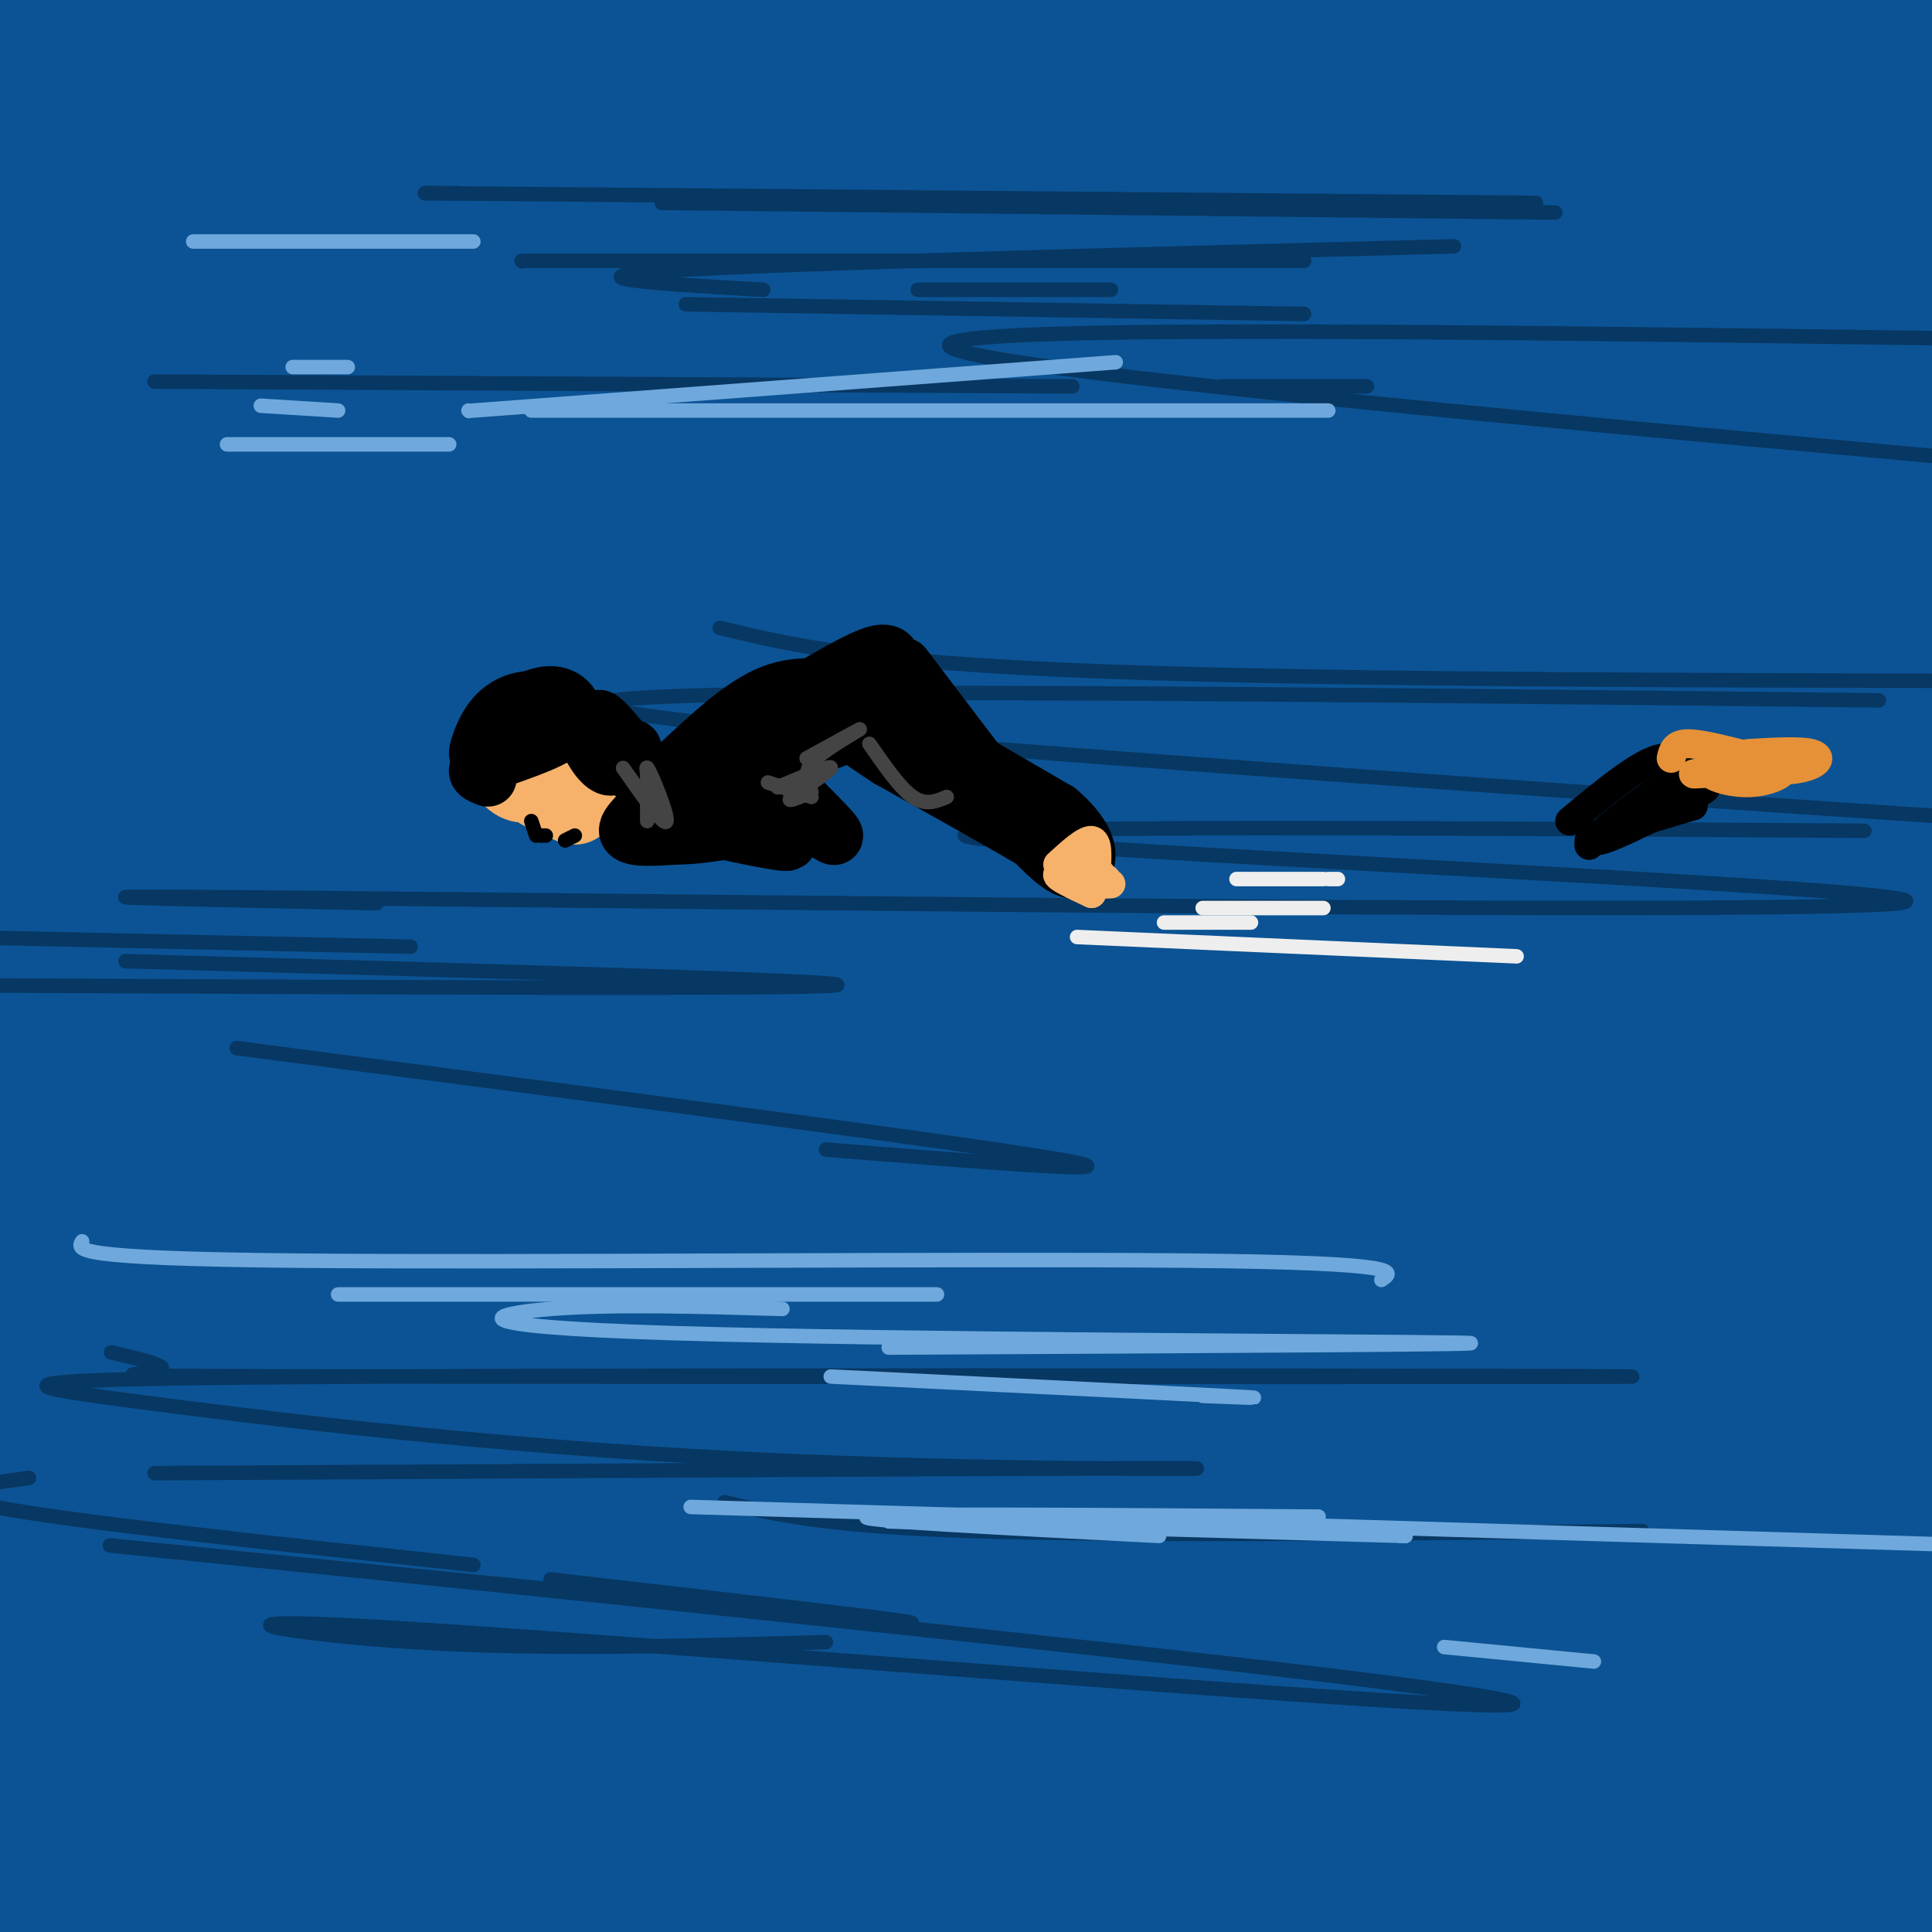 <svg viewBox='0 0 400 400' version='1.1' xmlns='http://www.w3.org/2000/svg' xmlns:xlink='http://www.w3.org/1999/xlink'><rect x="0" y="0" width="400" height="400" fill="#808080" stroke="none"/><g fill='none' stroke='rgb(11,83,148)' stroke-width='28' stroke-linecap='round' stroke-linejoin='round'><path d='M14,8c0.000,0.000 88.000,10.000 88,10'/><path d='M163,20c30.311,0.244 60.622,0.489 82,0c21.378,-0.489 33.822,-1.711 10,-6c-23.822,-4.289 -83.911,-11.644 -144,-19'/><path d='M0,2c51.083,4.333 102.167,8.667 122,11c19.833,2.333 8.417,2.667 -3,3'/><path d='M111,17c0.000,0.000 -12.000,0.000 -12,0'/><path d='M87,18c-40.556,1.400 -81.111,2.800 -48,3c33.111,0.200 139.889,-0.800 145,-1c5.111,-0.200 -91.444,0.400 -188,1'/><path d='M6,25c0.000,0.000 64.000,7.000 64,7'/><path d='M141,35c0.000,0.000 141.000,0.000 141,0'/><path d='M296,35c36.662,0.324 73.324,0.648 4,0c-69.324,-0.648 -244.633,-2.266 -294,-1c-49.367,1.266 27.209,5.418 64,8c36.791,2.582 33.797,3.595 86,4c52.203,0.405 159.601,0.203 267,0'/><path d='M387,42c1.082,-3.504 2.163,-7.009 -70,-9c-72.163,-1.991 -217.571,-2.470 -204,-2c13.571,0.470 186.122,1.889 239,0c52.878,-1.889 -13.918,-7.085 -82,-10c-68.082,-2.915 -137.452,-3.547 -115,-4c22.452,-0.453 136.726,-0.726 251,-1'/><path d='M403,15c-59.667,-1.250 -119.333,-2.500 -142,-3c-22.667,-0.500 -8.333,-0.250 6,0'/><path d='M292,12c0.000,0.000 114.000,0.000 114,0'/><path d='M392,12c-36.250,-0.917 -72.500,-1.833 -106,0c-33.500,1.833 -64.250,6.417 -95,11'/><path d='M214,35c0.000,0.000 220.000,2.000 220,2'/><path d='M344,38c-87.333,-0.417 -174.667,-0.833 -225,0c-50.333,0.833 -63.667,2.917 -77,5'/><path d='M44,43c0.000,0.000 10.000,2.000 10,2'/><path d='M76,47c0.000,0.000 35.000,0.000 35,0'/><path d='M343,47c2.417,1.417 4.833,2.833 3,4c-1.833,1.167 -7.917,2.083 -14,3'/><path d='M302,56c0.000,0.000 -32.000,0.000 -32,0'/><path d='M230,56c0.000,0.000 -277.000,0.000 -277,0'/><path d='M56,60c0.000,0.000 48.000,0.000 48,0'/><path d='M150,60c0.000,0.000 81.000,0.000 81,0'/><path d='M261,60c0.000,0.000 21.000,0.000 21,0'/><path d='M293,60c-57.583,1.583 -115.167,3.167 -174,3c-58.833,-0.167 -118.917,-2.083 -179,-4'/><path d='M381,84c0.000,0.000 -411.000,0.000 -411,0'/><path d='M70,84c0.000,0.000 344.000,1.000 344,1'/><path d='M359,88c0.000,0.000 -33.000,0.000 -33,0'/><path d='M31,88c49.689,8.400 99.378,16.800 179,21c79.622,4.200 189.178,4.200 158,3c-31.178,-1.200 -203.089,-3.600 -375,-6'/><path d='M30,110c-2.976,3.530 -5.952,7.060 91,9c96.952,1.940 293.833,2.292 276,2c-17.833,-0.292 -250.381,-1.226 -328,1c-77.619,2.226 -0.310,7.613 77,13'/><path d='M193,140c0.000,0.000 164.000,6.000 164,6'/><path d='M397,149c0.000,0.000 -425.000,0.000 -425,0'/><path d='M40,159c63.583,2.500 127.167,5.000 189,6c61.833,1.000 121.917,0.500 182,0'/><path d='M396,167c0.000,0.000 -512.000,-15.000 -512,-15'/><path d='M5,167c195.833,7.250 391.667,14.500 388,17c-3.667,2.500 -206.833,0.250 -410,-2'/><path d='M342,200c-75.333,0.556 -150.667,1.111 -211,0c-60.333,-1.111 -105.667,-3.889 -119,-5c-13.333,-1.111 5.333,-0.556 24,0'/><path d='M67,195c0.000,0.000 42.000,1.000 42,1'/><path d='M162,200c0.000,0.000 106.000,4.000 106,4'/><path d='M396,208c0.000,0.000 10.000,3.000 10,3'/><path d='M180,211c0.000,0.000 -192.000,-21.000 -192,-21'/><path d='M47,201c0.000,0.000 270.000,3.000 270,3'/><path d='M333,205c-56.833,1.250 -113.667,2.500 -172,2c-58.333,-0.500 -118.167,-2.750 -178,-5'/><path d='M212,208c0.000,0.000 111.000,0.000 111,0'/><path d='M312,219c12.234,1.734 24.469,3.467 -23,4c-47.469,0.533 -154.641,-0.136 -202,0c-47.359,0.136 -34.904,1.075 -14,3c20.904,1.925 50.258,4.836 107,6c56.742,1.164 140.871,0.582 225,0'/><path d='M402,233c-27.917,2.083 -55.833,4.167 -128,5c-72.167,0.833 -188.583,0.417 -305,0'/><path d='M92,254c0.000,0.000 336.000,0.000 336,0'/><path d='M258,253c-104.711,-1.844 -209.422,-3.689 -227,0c-17.578,3.689 51.978,12.911 129,17c77.022,4.089 161.511,3.044 246,2'/><path d='M363,272c0.000,0.000 -147.000,-1.000 -147,-1'/><path d='M168,271c-64.065,-1.202 -128.131,-2.405 -114,1c14.131,3.405 106.458,11.417 161,14c54.542,2.583 71.298,-0.262 102,0c30.702,0.262 75.351,3.631 120,7'/><path d='M350,293c-36.500,-1.750 -73.000,-3.500 -113,-7c-40.000,-3.500 -83.500,-8.750 -127,-14'/><path d='M13,266c0.000,0.000 -33.000,0.000 -33,0'/><path d='M10,274c55.571,8.036 111.143,16.071 170,19c58.857,2.929 121.000,0.750 161,1c40.000,0.250 57.857,2.929 45,4c-12.857,1.071 -56.429,0.536 -100,0'/><path d='M10,297c0.000,0.000 -30.000,2.000 -30,2'/><path d='M83,317c0.000,0.000 167.000,3.000 167,3'/><path d='M303,320c59.250,-0.167 118.500,-0.333 67,0c-51.500,0.333 -213.750,1.167 -376,2'/><path d='M77,331c148.750,1.333 297.500,2.667 284,3c-13.500,0.333 -189.250,-0.333 -365,-1'/><path d='M27,337c184.089,10.018 368.179,20.036 344,23c-24.179,2.964 -256.625,-1.125 -318,0c-61.375,1.125 48.321,7.464 144,10c95.679,2.536 177.339,1.268 259,0'/><path d='M359,371c0.000,0.000 0.100,0.100 0.1,0.1'/><path d='M265,371c0.000,0.000 -96.000,0.000 -96,0'/><path d='M90,371c-23.778,-0.156 -47.556,-0.311 -42,2c5.556,2.311 40.444,7.089 97,9c56.556,1.911 134.778,0.956 213,0'/><path d='M372,383c9.888,0.963 19.776,1.926 -2,3c-21.776,1.074 -75.216,2.260 -142,0c-66.784,-2.260 -146.911,-7.967 -174,-9c-27.089,-1.033 -1.139,2.606 32,5c33.139,2.394 73.468,3.541 124,4c50.532,0.459 111.266,0.229 172,0'/><path d='M380,386c0.000,0.000 -67.000,0.000 -67,0'/><path d='M216,382c-52.833,-5.250 -105.667,-10.500 -159,-13c-53.333,-2.500 -107.167,-2.250 -161,-2'/><path d='M123,367c37.941,-5.937 75.883,-11.874 91,-14c15.117,-2.126 7.410,-0.439 0,-5c-7.410,-4.561 -14.524,-15.368 -32,-21c-17.476,-5.632 -45.313,-6.087 -78,-11c-32.687,-4.913 -70.223,-14.284 -69,-19c1.223,-4.716 41.207,-4.776 39,-4c-2.207,0.776 -46.603,2.388 -91,4'/><path d='M14,299c74.540,8.481 149.079,16.962 145,21c-4.079,4.038 -86.778,3.635 -101,0c-14.222,-3.635 40.033,-10.500 73,-17c32.967,-6.500 44.645,-12.635 41,-14c-3.645,-1.365 -22.613,2.038 -55,12c-32.387,9.962 -78.194,26.481 -124,43'/><path d='M19,366c0.000,0.000 27.000,-8.000 27,-8'/><path d='M51,356c4.378,-1.933 8.756,-3.867 2,-5c-6.756,-1.133 -24.644,-1.467 -37,1c-12.356,2.467 -19.178,7.733 -26,13'/><path d='M12,366c18.667,-9.293 37.333,-18.585 39,-21c1.667,-2.415 -13.666,2.048 -21,7c-7.334,4.952 -6.668,10.392 -13,18c-6.332,7.608 -19.661,17.384 -7,18c12.661,0.616 51.311,-7.928 76,-11c24.689,-3.072 35.416,-0.673 30,0c-5.416,0.673 -26.976,-0.379 -51,1c-24.024,1.379 -50.512,5.190 -77,9'/><path d='M91,395c20.375,0.512 40.750,1.024 26,1c-14.750,-0.024 -64.625,-0.583 -97,0c-32.375,0.583 -47.250,2.310 -16,3c31.250,0.690 108.625,0.345 186,0'/><path d='M190,399c56.366,0.322 104.280,1.128 133,0c28.720,-1.128 38.244,-4.189 43,-5c4.756,-0.811 4.742,0.628 4,-2c-0.742,-2.628 -2.212,-9.322 5,-18c7.212,-8.678 23.106,-19.339 39,-30'/><path d='M399,326c-8.163,-0.999 -16.326,-1.998 -22,2c-5.674,3.998 -8.860,12.992 -11,22c-2.140,9.008 -3.234,18.030 -4,22c-0.766,3.970 -1.205,2.889 0,3c1.205,0.111 4.055,1.415 6,-13c1.945,-14.415 2.984,-44.547 6,-38c3.016,6.547 8.008,49.774 13,93'/><path d='M393,368c1.018,-33.603 2.035,-67.205 4,-67c1.965,0.205 4.877,34.218 6,59c1.123,24.782 0.458,40.334 -2,36c-2.458,-4.334 -6.711,-28.553 -7,-49c-0.289,-20.447 3.384,-37.120 0,-73c-3.384,-35.880 -13.824,-90.966 -16,-94c-2.176,-3.034 3.912,45.983 10,95'/><path d='M388,275c2.599,28.528 4.096,52.348 1,20c-3.096,-32.348 -10.787,-120.865 -18,-126c-7.213,-5.135 -13.949,73.113 -15,78c-1.051,4.887 3.584,-63.587 7,-97c3.416,-33.413 5.612,-31.765 -3,-4c-8.612,27.765 -28.032,81.647 -34,99c-5.968,17.353 1.516,-1.824 9,-21'/><path d='M335,224c11.360,-27.228 35.260,-84.797 46,-122c10.740,-37.203 8.320,-54.041 10,-72c1.680,-17.959 7.458,-37.041 10,-9c2.542,28.041 1.847,103.204 -2,101c-3.847,-2.204 -10.846,-81.776 -14,-111c-3.154,-29.224 -2.465,-8.099 -3,-3c-0.535,5.099 -2.296,-5.829 -9,4c-6.704,9.829 -18.352,40.414 -30,71'/><path d='M343,83c-7.661,13.190 -11.814,10.665 0,3c11.814,-7.665 39.593,-20.472 50,-27c10.407,-6.528 3.440,-6.779 2,-8c-1.440,-1.221 2.645,-3.412 -7,-5c-9.645,-1.588 -33.021,-2.573 -42,-3c-8.979,-0.427 -3.562,-0.295 -17,5c-13.438,5.295 -45.729,15.753 -33,19c12.729,3.247 70.480,-0.715 76,1c5.520,1.715 -41.191,9.109 -81,12c-39.809,2.891 -72.718,1.278 -81,2c-8.282,0.722 8.062,3.778 13,8c4.938,4.222 -1.531,9.611 -8,15'/><path d='M215,105c-12.381,10.714 -39.333,30.000 -71,42c-31.667,12.000 -68.048,16.714 -70,18c-1.952,1.286 30.524,-0.857 63,-3'/><path d='M153,157c4.250,-2.833 8.500,-5.667 7,-9c-1.500,-3.333 -8.750,-7.167 -16,-11'/><path d='M122,131c-19.917,-3.417 -39.833,-6.833 -62,-8c-22.167,-1.167 -46.583,-0.083 -71,1'/><path d='M12,121c3.000,-3.111 6.000,-6.222 9,-5c3.000,1.222 6.000,6.778 2,10c-4.000,3.222 -15.000,4.111 -26,5'/><path d='M0,167c4.833,19.667 9.667,39.333 19,49c9.333,9.667 23.167,9.333 37,9'/><path d='M58,225c0.000,0.000 -65.000,6.000 -65,6'/><path d='M10,228c15.000,-1.500 30.000,-3.000 26,-4c-4.000,-1.000 -27.000,-1.500 -50,-2'/></g>
<g fill='none' stroke='rgb(7,55,99)' stroke-width='3' stroke-linecap='round' stroke-linejoin='round'><path d='M23,280c6.844,1.582 13.688,3.163 9,4c-4.688,0.837 -20.909,0.929 57,1c77.909,0.071 249.948,0.120 249,0c-0.948,-0.120 -174.884,-0.408 -259,0c-84.116,0.408 -78.413,1.511 -52,5c26.413,3.489 73.534,9.362 126,12c52.466,2.638 110.276,2.039 91,2c-19.276,-0.039 -115.638,0.480 -212,1'/><path d='M6,306c-11.167,1.500 -22.333,3.000 -7,6c15.333,3.000 57.167,7.500 99,12'/><path d='M114,327c49.380,5.670 98.760,11.341 62,8c-36.760,-3.341 -159.660,-15.692 -153,-15c6.660,0.692 142.878,14.429 219,23c76.122,8.571 92.146,11.978 44,9c-48.146,-2.978 -160.462,-12.340 -205,-15c-44.538,-2.660 -21.296,1.383 5,3c26.296,1.617 55.648,0.809 85,0'/><path d='M150,311c10.167,2.500 20.333,5.000 52,6c31.667,1.000 84.833,0.500 138,0'/><path d='M32,79c0.000,0.000 190.000,1.000 190,1'/><path d='M253,80c0.000,0.000 30.000,0.000 30,0'/><path d='M142,63c0.000,0.000 128.000,2.000 128,2'/><path d='M108,54c0.000,0.000 0.100,0.100 0.1,0.1'/><path d='M109,54c0.000,0.000 161.000,0.000 161,0'/><path d='M137,42c0.000,0.000 185.000,2.000 185,2'/><path d='M95,40c0.000,0.000 -7.000,0.000 -7,0'/><path d='M88,40c0.000,0.000 230.000,2.000 230,2'/><path d='M301,51c-69.083,1.750 -138.167,3.500 -162,5c-23.833,1.500 -2.417,2.750 19,4'/><path d='M190,60c0.000,0.000 40.000,0.000 40,0'/><path d='M400,70c-105.750,-1.417 -211.500,-2.833 -203,2c8.500,4.833 131.250,15.917 254,27'/><path d='M149,130c14.917,3.583 29.833,7.167 79,9c49.167,1.833 132.583,1.917 216,2'/><path d='M389,145c-121.644,-1.311 -243.289,-2.622 -262,0c-18.711,2.622 65.511,9.178 131,14c65.489,4.822 112.244,7.911 159,11'/><path d='M386,172c-106.738,-0.661 -213.476,-1.321 -180,2c33.476,3.321 207.167,10.625 187,13c-20.167,2.375 -234.190,-0.179 -319,-1c-84.810,-0.821 -40.405,0.089 4,1'/><path d='M85,196c0.000,0.000 -95.000,-2.000 -95,-2'/><path d='M26,199c76.583,2.083 153.167,4.167 147,5c-6.167,0.833 -95.083,0.417 -184,0'/><path d='M49,217c74.833,9.750 149.667,19.500 170,23c20.333,3.500 -13.833,0.750 -48,-2'/></g>
<g fill='none' stroke='rgb(111,168,220)' stroke-width='3' stroke-linecap='round' stroke-linejoin='round'><path d='M17,257c-1.089,1.778 -2.178,3.556 44,4c46.178,0.444 139.622,-0.444 185,0c45.378,0.444 42.689,2.222 40,4'/><path d='M70,268c0.000,0.000 124.000,0.000 124,0'/><path d='M162,271c-17.560,-0.512 -35.119,-1.024 -48,0c-12.881,1.024 -21.083,3.583 25,5c46.083,1.417 146.452,1.690 163,2c16.548,0.310 -50.726,0.655 -118,1'/><path d='M249,289c8.417,0.333 16.833,0.667 4,0c-12.833,-0.667 -46.917,-2.333 -81,-4'/><path d='M273,314c-43.750,-0.333 -87.500,-0.667 -93,0c-5.500,0.667 27.250,2.333 60,4'/><path d='M290,318c0.000,0.000 1.000,0.000 1,0'/><path d='M291,318c0.000,0.000 -107.000,-3.000 -107,-3'/><path d='M143,312c0.000,0.000 268.000,8.000 268,8'/><path d='M330,344c0.000,0.000 -31.000,-3.000 -31,-3'/><path d='M54,84c0.000,0.000 16.000,1.000 16,1'/><path d='M110,85c0.000,0.000 165.000,0.000 165,0'/><path d='M97,85c0.000,0.000 0.100,0.100 0.1,0.1'/><path d='M98,85c0.000,0.000 133.000,-10.000 133,-10'/><path d='M47,92c0.000,0.000 46.000,0.000 46,0'/><path d='M64,76c-2.167,0.000 -4.333,0.000 -3,0c1.333,0.000 6.167,0.000 11,0'/><path d='M40,50c0.000,0.000 58.000,0.000 58,0'/></g>
<g fill='none' stroke='rgb(246,178,107)' stroke-width='12' stroke-linecap='round' stroke-linejoin='round'><path d='M104,155c4.022,4.822 8.044,9.644 11,12c2.956,2.356 4.844,2.244 6,1c1.156,-1.244 1.578,-3.622 2,-6'/><path d='M123,161c-2.711,-4.178 -5.422,-8.356 -8,-10c-2.578,-1.644 -5.022,-0.756 -6,1c-0.978,1.756 -0.489,4.378 0,7'/><path d='M109,161c0.000,0.000 4.000,4.000 4,4'/><path d='M117,167c0.000,0.000 5.000,-2.000 5,-2'/><path d='M123,162c1.244,-0.631 2.488,-1.262 0,-4c-2.488,-2.738 -8.708,-7.583 -12,-7c-3.292,0.583 -3.655,6.595 -3,10c0.655,3.405 2.327,4.202 4,5'/><path d='M114,166c0.000,0.000 2.000,0.000 2,0'/><path d='M118,165c-1.226,-3.167 -2.452,-6.333 -6,-9c-3.548,-2.667 -9.417,-4.833 -11,-3c-1.583,1.833 1.119,7.667 4,10c2.881,2.333 5.940,1.167 9,0'/></g>
<g fill='none' stroke='rgb(0,0,0)' stroke-width='12' stroke-linecap='round' stroke-linejoin='round'><path d='M101,161c-1.804,-0.708 -3.607,-1.417 0,-3c3.607,-1.583 12.625,-4.042 16,-7c3.375,-2.958 1.107,-6.417 -2,-7c-3.107,-0.583 -7.054,1.708 -11,4'/><path d='M104,148c-2.904,2.775 -4.665,7.713 -5,8c-0.335,0.287 0.756,-4.077 3,-7c2.244,-2.923 5.641,-4.407 9,-4c3.359,0.407 6.679,2.703 10,5'/><path d='M121,150c2.000,1.000 2.000,1.000 2,1'/><path d='M123,152c-1.598,-2.102 -3.196,-4.204 -3,-3c0.196,1.204 2.187,5.715 4,8c1.813,2.285 3.450,2.346 3,0c-0.450,-2.346 -2.986,-7.099 -3,-8c-0.014,-0.901 2.493,2.049 5,5'/><path d='M129,154c1.167,1.000 1.583,1.000 2,1'/><path d='M131,158c0.000,0.000 0.000,2.000 0,2'/><path d='M137,161c0.000,0.000 3.000,-2.000 3,-2'/><path d='M141,158c6.167,-5.750 12.333,-11.500 18,-14c5.667,-2.500 10.833,-1.750 16,-1'/><path d='M175,143c2.667,-0.167 1.333,-0.083 0,0'/><path d='M176,143c0.000,0.000 43.000,25.000 43,25'/><path d='M219,168c7.978,6.822 6.422,11.378 4,12c-2.422,0.622 -5.711,-2.689 -9,-6'/><path d='M214,174c-6.500,-3.833 -18.250,-10.417 -30,-17'/><path d='M184,157c-7.022,-4.467 -9.578,-7.133 -13,-8c-3.422,-0.867 -7.711,0.067 -12,1'/><path d='M159,150c-2.667,0.833 -3.333,2.417 -4,4'/><path d='M155,155c7.417,7.250 14.833,14.500 17,17c2.167,2.500 -0.917,0.250 -4,-2'/><path d='M139,163c-4.583,3.667 -9.167,7.333 -9,9c0.167,1.667 5.083,1.333 10,1'/><path d='M140,173c3.333,0.000 6.667,-0.500 10,-1'/><path d='M150,172c7.167,1.500 14.333,3.000 13,2c-1.333,-1.000 -11.167,-4.500 -21,-8'/><path d='M142,166c3.810,0.655 23.833,6.292 24,5c0.167,-1.292 -19.524,-9.512 -24,-11c-4.476,-1.488 6.262,3.756 17,9'/><path d='M159,169c4.583,2.250 7.542,3.375 3,1c-4.542,-2.375 -16.583,-8.250 -18,-9c-1.417,-0.750 7.792,3.625 17,8'/><path d='M163,169c-6.738,-4.637 -13.476,-9.274 -14,-9c-0.524,0.274 5.167,5.458 8,7c2.833,1.542 2.810,-0.560 2,-2c-0.810,-1.440 -2.405,-2.220 -4,-3'/><path d='M155,161c0.000,0.000 4.000,-3.000 4,-3'/><path d='M159,158c8.733,-3.178 17.467,-6.356 16,-6c-1.467,0.356 -13.133,4.244 -16,5c-2.867,0.756 3.067,-1.622 9,-4'/><path d='M168,153c2.167,-1.000 3.083,-1.500 4,-2'/><path d='M162,146c7.083,-4.250 14.167,-8.500 18,-10c3.833,-1.500 4.417,-0.250 5,1'/><path d='M187,138c0.000,0.000 19.000,25.000 19,25'/><path d='M206,163c3.667,4.500 3.333,3.250 3,2'/></g>
<g fill='none' stroke='rgb(246,178,107)' stroke-width='6' stroke-linecap='round' stroke-linejoin='round'><path d='M219,179c2.833,-2.583 5.667,-5.167 7,-5c1.333,0.167 1.167,3.083 1,6'/><path d='M228,181c0.000,0.000 0.000,1.000 0,1'/><path d='M229,182c0.000,0.000 0.100,0.100 0.1,0.1'/><path d='M229,182c-4.750,-0.750 -9.500,-1.500 -10,-1c-0.500,0.500 3.250,2.250 7,4'/><path d='M226,185c0.156,-0.622 -2.956,-4.178 -3,-5c-0.044,-0.822 2.978,1.089 6,3'/><path d='M229,183c0.000,0.000 1.000,0.000 1,0'/></g>
<g fill='none' stroke='rgb(238,238,238)' stroke-width='3' stroke-linecap='round' stroke-linejoin='round'><path d='M223,194c0.000,0.000 91.000,4.000 91,4'/><path d='M241,191c0.000,0.000 18.000,0.000 18,0'/><path d='M249,188c0.000,0.000 25.000,0.000 25,0'/><path d='M256,182c0.000,0.000 18.000,0.000 18,0'/><path d='M275,182c0.000,0.000 2.000,0.000 2,0'/></g>
<g fill='none' stroke='rgb(0,0,0)' stroke-width='6' stroke-linecap='round' stroke-linejoin='round'><path d='M325,170c7.417,-6.167 14.833,-12.333 19,-13c4.167,-0.667 5.083,4.167 6,9'/><path d='M350,166c1.000,1.500 0.500,0.750 0,0'/><path d='M350,167c0.000,0.000 -20.000,6.000 -20,6'/><path d='M329,174c0.000,0.000 0.000,1.000 0,1'/><path d='M329,175c7.372,-5.190 14.743,-10.380 18,-13c3.257,-2.620 2.399,-2.671 -3,1c-5.399,3.671 -15.338,11.065 -13,11c2.338,-0.065 16.954,-7.590 21,-10c4.046,-2.410 -2.477,0.295 -9,3'/></g>
<g fill='none' stroke='rgb(230,145,56)' stroke-width='6' stroke-linecap='round' stroke-linejoin='round'><path d='M346,157c0.333,-1.417 0.667,-2.833 3,-3c2.333,-0.167 6.667,0.917 11,2'/><path d='M362,156c5.333,-0.311 10.667,-0.622 13,0c2.333,0.622 1.667,2.178 -2,3c-3.667,0.822 -10.333,0.911 -17,1'/><path d='M355,160c-3.150,0.217 -6.300,0.434 -3,0c3.300,-0.434 13.049,-1.518 16,-1c2.951,0.518 -0.898,2.640 -5,3c-4.102,0.360 -8.458,-1.040 -9,-2c-0.542,-0.960 2.729,-1.480 6,-2'/><path d='M360,158c1.956,-0.311 3.844,-0.089 3,0c-0.844,0.089 -4.422,0.044 -8,0'/></g>
<g fill='none' stroke='rgb(0,0,0)' stroke-width='3' stroke-linecap='round' stroke-linejoin='round'><path d='M110,170c0.000,0.000 1.000,3.000 1,3'/><path d='M112,173c0.000,0.000 1.000,0.000 1,0'/><path d='M117,174c0.000,0.000 2.000,-1.000 2,-1'/></g>
<g fill='none' stroke='rgb(68,68,68)' stroke-width='3' stroke-linecap='round' stroke-linejoin='round'><path d='M129,159c4.327,6.179 8.655,12.357 9,11c0.345,-1.357 -3.292,-10.250 -4,-11c-0.708,-0.750 1.512,6.643 2,9c0.488,2.357 -0.756,-0.321 -2,-3'/><path d='M134,159c0.000,0.000 0.000,11.000 0,11'/><path d='M168,162c-0.822,-1.311 -1.644,-2.622 1,-5c2.644,-2.378 8.756,-5.822 9,-6c0.244,-0.178 -5.378,2.911 -11,6'/><path d='M168,164c-2.822,1.178 -5.644,2.356 -4,1c1.644,-1.356 7.756,-5.244 8,-6c0.244,-0.756 -5.378,1.622 -11,4'/><path d='M159,162c0.000,0.000 9.000,3.000 9,3'/><path d='M180,154c3.167,4.583 6.333,9.167 9,11c2.667,1.833 4.833,0.917 7,0'/></g>
</svg>